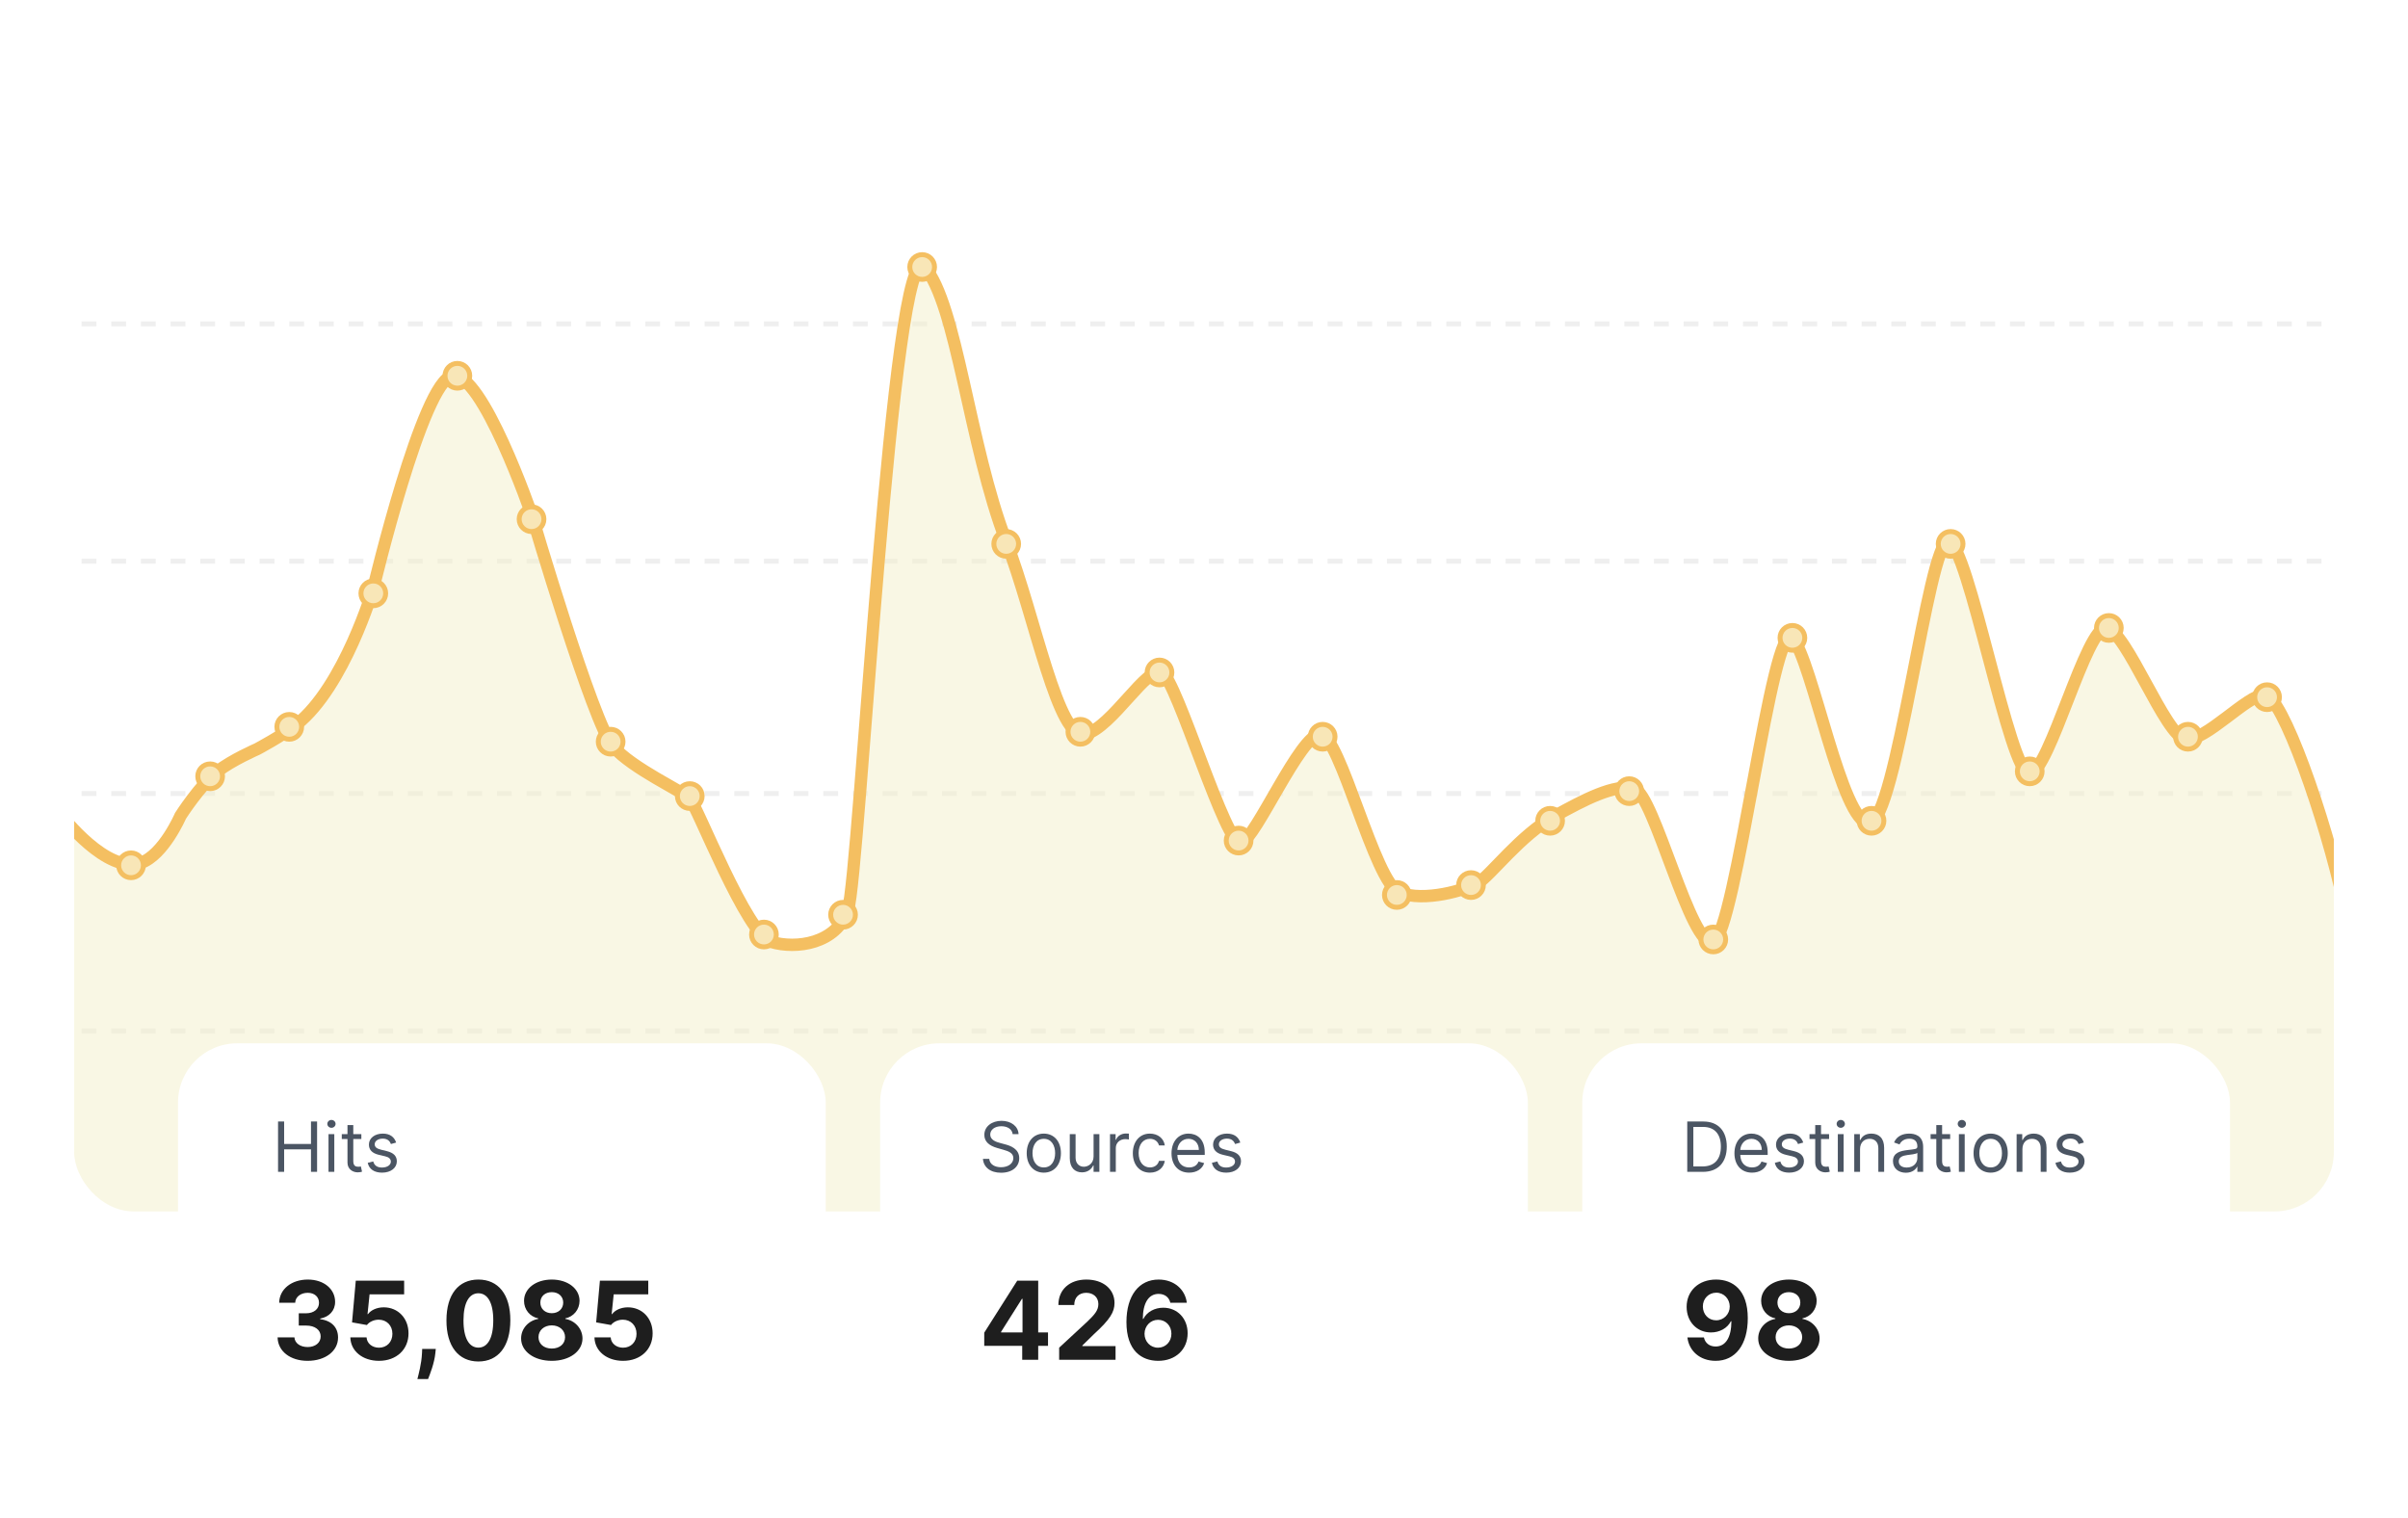 <?xml version="1.0" encoding="utf-8"?>
<svg xmlns="http://www.w3.org/2000/svg" width="487" height="307" viewBox="0 0 487 307" fill="none">
    <g filter="url(#filter0_d)">
        <g clip-path="url(#clip0)">
            <rect x="15" y="6" width="457" height="230" rx="12" fill="white"/>
            <line x1="16.5" y1="56.5" x2="471.5" y2="56.5" stroke="#EFEFEF" stroke-dasharray="3 3"/>
            <line x1="16.5" y1="104.5" x2="471.5" y2="104.5" stroke="#EFEFEF" stroke-dasharray="3 3"/>
            <line x1="16.5" y1="151.5" x2="471.5" y2="151.5" stroke="#EFEFEF" stroke-dasharray="3 3"/>
            <line x1="16.5" y1="199.5" x2="471.5" y2="199.5" stroke="#EFEFEF" stroke-dasharray="3 3"/>
            <path d="M75.5 110C75.5 110 69.652 129.831 60 137.5C57.115 139.792 52 142.5 52 142.5C52 142.5 46.805 144.769 44 147C40.419 149.848 36.5 156 36.5 156C36.5 156 33.08 163.905 28.5 165.5C21.637 167.89 12.5 156 12.5 156L12 239H474C474 239 479.488 198.484 474 173.5C470.234 156.357 461.5 131.5 458 131.5C454.5 131.5 446 141 442 140.5C438 140 430 118.5 426 118C422 117.5 414.5 147 410.5 147.5C406.5 148 398 100.5 394 100.5C390 100.5 383.5 157.5 378 157.5C372.5 157.5 366.5 124.5 362.5 120C358.5 115.5 351 180 346.5 181.5C342 183 334.5 151.5 330.5 150.5C326.5 149.5 320.283 152.804 314.5 156C307.474 159.883 301.5 168 299 169.5C296.5 171 288 173.5 283 171.5C278 169.5 271 139.5 267 139.5C263 139.5 254 160.5 251 161.5C248 162.5 238 128.5 235 127C232 125.5 225 138 219.5 139.5C214 141 209.41 115.865 203.5 100.5C196 81 193.5 52.5 187 45C180.5 37.5 173.798 168.106 171.5 175C169.202 181.894 161 183 156 181.5C151 180 141 154 139.5 152.5C138 151 128 146.5 124 142C120 137.5 107.5 95 107.5 95C107.5 95 97.5 66 91.5 67C85.5 68 75.5 110 75.5 110Z" fill="#F4F0CB" fill-opacity="0.53" stroke="#F4BF61" stroke-width="2.5"/>
            <circle cx="26.5" cy="166" r="2.5" fill="#F8E6B7" stroke="#F4BF61"/>
            <circle cx="42.5" cy="148" r="2.5" fill="#F8E6B7" stroke="#F4BF61"/>
            <circle cx="58.5" cy="138" r="2.5" fill="#F8E6B7" stroke="#F4BF61"/>
            <circle cx="75.5" cy="111" r="2.5" fill="#F8E6B7" stroke="#F4BF61"/>
            <circle cx="92.5" cy="67" r="2.5" fill="#F8E6B7" stroke="#F4BF61"/>
            <circle cx="107.5" cy="96" r="2.5" fill="#F8E6B7" stroke="#F4BF61"/>
            <circle cx="123.5" cy="141" r="2.5" fill="#F8E6B7" stroke="#F4BF61"/>
            <circle cx="139.5" cy="152" r="2.5" fill="#F8E6B7" stroke="#F4BF61"/>
            <circle cx="154.5" cy="180" r="2.5" fill="#F8E6B7" stroke="#F4BF61"/>
            <circle cx="170.5" cy="176" r="2.5" fill="#F8E6B7" stroke="#F4BF61"/>
            <circle cx="186.5" cy="45" r="2.5" fill="#F8E6B7" stroke="#F4BF61"/>
            <circle cx="203.5" cy="101" r="2.5" fill="#F8E6B7" stroke="#F4BF61"/>
            <circle cx="218.5" cy="139" r="2.5" fill="#F8E6B7" stroke="#F4BF61"/>
            <circle cx="234.5" cy="127" r="2.5" fill="#F8E6B7" stroke="#F4BF61"/>
            <circle cx="250.5" cy="161" r="2.5" fill="#F8E6B7" stroke="#F4BF61"/>
            <circle cx="267.5" cy="140" r="2.5" fill="#F8E6B7" stroke="#F4BF61"/>
            <circle cx="282.5" cy="172" r="2.5" fill="#F8E6B7" stroke="#F4BF61"/>
            <circle cx="297.5" cy="170" r="2.5" fill="#F8E6B7" stroke="#F4BF61"/>
            <circle cx="313.5" cy="157" r="2.5" fill="#F8E6B7" stroke="#F4BF61"/>
            <circle cx="329.5" cy="151" r="2.5" fill="#F8E6B7" stroke="#F4BF61"/>
            <circle cx="346.5" cy="181" r="2.5" fill="#F8E6B7" stroke="#F4BF61"/>
            <circle cx="362.5" cy="120" r="2.5" fill="#F8E6B7" stroke="#F4BF61"/>
            <circle cx="378.5" cy="157" r="2.5" fill="#F8E6B7" stroke="#F4BF61"/>
            <circle cx="394.5" cy="101" r="2.5" fill="#F8E6B7" stroke="#F4BF61"/>
            <circle cx="410.5" cy="147" r="2.5" fill="#F8E6B7" stroke="#F4BF61"/>
            <circle cx="426.5" cy="118" r="2.5" fill="#F8E6B7" stroke="#F4BF61"/>
            <circle cx="442.5" cy="140" r="2.5" fill="#F8E6B7" stroke="#F4BF61"/>
            <circle cx="458.5" cy="132" r="2.5" fill="#F8E6B7" stroke="#F4BF61"/>
        </g>
    </g>
    <g filter="url(#filter1_d)">
        <rect x="36" y="207" width="131" height="92" rx="12" fill="white"/>
    </g>
    <g filter="url(#filter2_d)">
        <rect x="178" y="207" width="131" height="92" rx="12" fill="white"/>
    </g>
    <g filter="url(#filter3_d)">
        <rect x="320" y="207" width="131" height="92" rx="12" fill="white"/>
    </g>
    <path d="M62.211 275.219C65.805 275.219 68.375 273.242 68.367 270.508C68.375 268.516 67.109 267.094 64.758 266.797V266.672C66.547 266.352 67.781 265.086 67.773 263.289C67.781 260.766 65.57 258.781 62.258 258.781C58.977 258.781 56.508 260.703 56.461 263.469H59.703C59.742 262.25 60.859 261.461 62.242 261.461C63.609 261.461 64.523 262.289 64.516 263.492C64.523 264.75 63.453 265.602 61.914 265.602H60.422V268.086H61.914C63.727 268.086 64.859 268.992 64.852 270.281C64.859 271.555 63.766 272.43 62.219 272.43C60.727 272.43 59.609 271.648 59.547 270.477H56.141C56.195 273.273 58.695 275.219 62.211 275.219ZM76.643 275.219C80.205 275.219 82.627 272.898 82.619 269.664C82.627 266.602 80.486 264.398 77.603 264.398C76.197 264.398 74.986 264.984 74.424 265.773H74.33L74.744 261.766H81.736V259H71.955L71.197 267.438L74.205 267.977C74.697 267.312 75.65 266.898 76.596 266.898C78.205 266.906 79.361 268.07 79.361 269.75C79.361 271.414 78.228 272.562 76.643 272.562C75.299 272.562 74.213 271.719 74.135 270.477H70.853C70.916 273.242 73.33 275.219 76.643 275.219ZM88.133 272.812H85.383L85.344 273.687C85.25 275.813 84.641 277.992 84.414 278.906H86.57C86.945 277.961 87.836 275.742 88.047 273.672L88.133 272.812ZM96.752 275.352C100.775 275.352 103.205 272.289 103.213 267.016C103.221 261.781 100.76 258.781 96.752 258.781C92.736 258.781 90.299 261.773 90.291 267.016C90.275 272.273 92.721 275.344 96.752 275.352ZM96.752 272.547C94.916 272.547 93.728 270.703 93.736 267.016C93.744 263.383 94.924 261.555 96.752 261.555C98.572 261.555 99.76 263.383 99.76 267.016C99.768 270.703 98.58 272.547 96.752 272.547ZM111.594 275.219C115.203 275.219 117.797 273.289 117.805 270.695C117.797 268.695 116.258 267.062 114.336 266.742V266.633C116.008 266.289 117.203 264.844 117.211 263.086C117.203 260.609 114.828 258.781 111.594 258.781C108.352 258.781 105.977 260.609 105.984 263.086C105.977 264.836 107.156 266.289 108.859 266.633V266.742C106.906 267.062 105.383 268.695 105.391 270.695C105.383 273.289 107.984 275.219 111.594 275.219ZM111.594 272.734C109.984 272.734 108.906 271.781 108.906 270.43C108.906 269.047 110.039 268.047 111.594 268.047C113.141 268.047 114.281 269.047 114.281 270.43C114.281 271.789 113.195 272.734 111.594 272.734ZM111.594 265.586C110.242 265.586 109.281 264.703 109.281 263.437C109.281 262.187 110.227 261.328 111.594 261.328C112.953 261.328 113.906 262.195 113.906 263.437C113.906 264.703 112.938 265.586 111.594 265.586ZM126.014 275.219C129.576 275.219 131.998 272.898 131.99 269.664C131.998 266.602 129.857 264.398 126.975 264.398C125.568 264.398 124.357 264.984 123.795 265.773H123.701L124.115 261.766H131.107V259H121.326L120.568 267.438L123.576 267.977C124.068 267.312 125.021 266.898 125.967 266.898C127.576 266.906 128.732 268.07 128.732 269.75C128.732 271.414 127.6 272.562 126.014 272.562C124.67 272.562 123.584 271.719 123.506 270.477H120.225C120.287 273.242 122.701 275.219 126.014 275.219Z" fill="#1E1E1E"/>
    <path d="M199.055 272.188H206.734V275H209.969V272.188H211.953V269.477H209.969V259H205.734L199.055 269.523V272.188ZM206.797 269.477H202.461V269.352L206.672 262.687H206.797V269.477ZM214.207 275H225.613V272.234H218.895V272.125L221.23 269.836C224.52 266.836 225.402 265.336 225.402 263.516C225.402 260.742 223.137 258.781 219.707 258.781C216.348 258.781 214.043 260.789 214.051 263.93H217.262C217.254 262.398 218.223 261.461 219.684 261.461C221.09 261.461 222.137 262.336 222.137 263.742C222.137 265.016 221.355 265.891 219.902 267.289L214.207 272.562V275ZM234.205 275.219C237.768 275.234 240.197 272.898 240.189 269.641C240.197 266.641 238.104 264.477 235.268 264.477C233.51 264.477 231.955 265.32 231.236 266.734H231.127C231.143 263.617 232.236 261.68 234.322 261.68C235.549 261.68 236.432 262.352 236.689 263.469H240.025C239.705 260.836 237.518 258.781 234.322 258.781C230.369 258.781 227.83 261.984 227.814 267.359C227.807 273.219 230.916 275.203 234.205 275.219ZM234.189 272.562C232.627 272.562 231.471 271.305 231.471 269.742C231.479 268.187 232.658 266.922 234.213 266.922C235.775 266.922 236.916 268.148 236.908 269.734C236.916 271.336 235.752 272.562 234.189 272.562Z" fill="#1E1E1E"/>
    <path d="M347.086 258.781C343.508 258.766 341.094 261.109 341.109 264.328C341.117 267.312 343.188 269.477 346.023 269.477C347.781 269.477 349.344 268.625 350.055 267.219H350.164C350.156 270.391 349.055 272.32 346.969 272.32C345.742 272.32 344.859 271.648 344.602 270.484H341.266C341.578 273.18 343.766 275.219 346.969 275.219C350.93 275.219 353.484 272.016 353.477 266.586C353.469 260.789 350.375 258.797 347.086 258.781ZM347.109 261.437C348.664 261.437 349.813 262.703 349.828 264.227C349.836 265.758 348.625 267.023 347.078 267.023C345.516 267.023 344.398 265.805 344.391 264.234C344.375 262.672 345.539 261.437 347.109 261.437ZM361.789 275.219C365.398 275.219 367.992 273.289 368 270.695C367.992 268.695 366.453 267.062 364.531 266.742V266.633C366.203 266.289 367.398 264.844 367.406 263.086C367.398 260.609 365.023 258.781 361.789 258.781C358.547 258.781 356.172 260.609 356.18 263.086C356.172 264.836 357.352 266.289 359.055 266.633V266.742C357.102 267.062 355.578 268.695 355.586 270.695C355.578 273.289 358.18 275.219 361.789 275.219ZM361.789 272.734C360.18 272.734 359.102 271.781 359.102 270.43C359.102 269.047 360.234 268.047 361.789 268.047C363.336 268.047 364.477 269.047 364.477 270.43C364.477 271.789 363.391 272.734 361.789 272.734ZM361.789 265.586C360.438 265.586 359.477 264.703 359.477 263.437C359.477 262.187 360.422 261.328 361.789 261.328C363.148 261.328 364.102 262.195 364.102 263.437C364.102 264.703 363.133 265.586 361.789 265.586Z" fill="#1E1E1E"/>
    <path d="M56.233 237H57.466V232.446H62.895V237H64.128V226.818H62.895V231.352H57.466V226.818H56.233V237ZM66.437 237H67.61V229.364H66.437V237ZM67.034 228.091C67.491 228.091 67.869 227.733 67.869 227.295C67.869 226.858 67.491 226.5 67.034 226.5C66.576 226.5 66.198 226.858 66.198 227.295C66.198 227.733 66.576 228.091 67.034 228.091ZM73.08 229.364H71.45V227.534H70.276V229.364H69.123V230.358H70.276V235.131C70.276 236.463 71.35 237.099 72.345 237.099C72.782 237.099 73.061 237.02 73.22 236.96L72.981 235.906C72.882 235.926 72.722 235.966 72.464 235.966C71.947 235.966 71.45 235.807 71.45 234.812V230.358H73.08V229.364ZM80.118 231.074C79.75 229.99 78.924 229.264 77.413 229.264C75.802 229.264 74.609 230.179 74.609 231.472C74.609 232.526 75.236 233.232 76.638 233.56L77.91 233.858C78.681 234.037 79.044 234.405 79.044 234.932C79.044 235.588 78.348 236.125 77.254 236.125C76.295 236.125 75.693 235.712 75.484 234.892L74.371 235.17C74.644 236.468 75.713 237.159 77.274 237.159C79.049 237.159 80.257 236.19 80.257 234.872C80.257 233.808 79.591 233.137 78.228 232.804L77.095 232.526C76.19 232.302 75.782 231.999 75.782 231.412C75.782 230.756 76.478 230.278 77.413 230.278C78.437 230.278 78.86 230.845 79.064 231.372L80.118 231.074Z" fill="#4B5563"/>
    <path d="M204.801 229.364H205.994C205.94 227.827 204.523 226.679 202.554 226.679C200.605 226.679 199.074 227.812 199.074 229.523C199.074 230.895 200.068 231.71 201.659 232.168L202.912 232.526C203.986 232.824 204.94 233.202 204.94 234.216C204.94 235.33 203.866 236.065 202.455 236.065C201.241 236.065 200.168 235.528 200.068 234.375H198.795C198.915 236.045 200.267 237.179 202.455 237.179C204.801 237.179 206.134 235.886 206.134 234.236C206.134 232.327 204.324 231.71 203.27 231.432L202.236 231.153C201.48 230.955 200.267 230.557 200.267 229.463C200.267 228.489 201.162 227.773 202.514 227.773C203.747 227.773 204.682 228.359 204.801 229.364ZM211.104 237.159C213.172 237.159 214.564 235.588 214.564 233.222C214.564 230.835 213.172 229.264 211.104 229.264C209.036 229.264 207.644 230.835 207.644 233.222C207.644 235.588 209.036 237.159 211.104 237.159ZM211.104 236.105C209.533 236.105 208.817 234.753 208.817 233.222C208.817 231.69 209.533 230.318 211.104 230.318C212.675 230.318 213.391 231.69 213.391 233.222C213.391 234.753 212.675 236.105 211.104 236.105ZM221.168 233.878C221.168 235.31 220.074 235.966 219.199 235.966C218.224 235.966 217.528 235.25 217.528 234.136V229.364H216.355V234.216C216.355 236.165 217.389 237.099 218.821 237.099C219.974 237.099 220.73 236.483 221.088 235.707H221.168V237H222.341V229.364H221.168V233.878ZM224.49 237H225.663V232.168C225.663 231.134 226.479 230.378 227.592 230.378C227.905 230.378 228.229 230.438 228.308 230.457V229.264C228.174 229.254 227.866 229.244 227.692 229.244C226.777 229.244 225.981 229.761 225.703 230.517H225.623V229.364H224.49V237ZM232.569 237.159C234.259 237.159 235.373 236.125 235.572 234.773H234.398C234.18 235.608 233.483 236.105 232.569 236.105C231.177 236.105 230.282 234.952 230.282 233.182C230.282 231.452 231.197 230.318 232.569 230.318C233.603 230.318 234.219 230.955 234.398 231.651H235.572C235.373 230.219 234.16 229.264 232.549 229.264C230.481 229.264 229.108 230.895 229.108 233.222C229.108 235.509 230.421 237.159 232.569 237.159ZM240.488 237.159C242.04 237.159 243.173 236.384 243.531 235.23L242.398 234.912C242.099 235.707 241.408 236.105 240.488 236.105C239.111 236.105 238.162 235.215 238.107 233.58H243.65V233.082C243.65 230.239 241.96 229.264 240.369 229.264C238.301 229.264 236.929 230.895 236.929 233.241C236.929 235.588 238.281 237.159 240.488 237.159ZM238.107 232.565C238.187 231.377 239.027 230.318 240.369 230.318C241.642 230.318 242.457 231.273 242.457 232.565H238.107ZM250.844 231.074C250.476 229.99 249.651 229.264 248.14 229.264C246.529 229.264 245.336 230.179 245.336 231.472C245.336 232.526 245.962 233.232 247.364 233.56L248.637 233.858C249.407 234.037 249.77 234.405 249.77 234.932C249.77 235.588 249.074 236.125 247.981 236.125C247.021 236.125 246.42 235.712 246.211 234.892L245.097 235.17C245.371 236.468 246.439 237.159 248.001 237.159C249.775 237.159 250.983 236.19 250.983 234.872C250.983 233.808 250.317 233.137 248.955 232.804L247.822 232.526C246.917 232.302 246.509 231.999 246.509 231.412C246.509 230.756 247.205 230.278 248.14 230.278C249.164 230.278 249.586 230.845 249.79 231.372L250.844 231.074Z" fill="#4B5563"/>
    <path d="M344.375 237C347.477 237 349.227 235.071 349.227 231.889C349.227 228.727 347.477 226.818 344.514 226.818H341.233V237H344.375ZM342.466 235.906V227.912H344.435C346.821 227.912 348.034 229.423 348.034 231.889C348.034 234.375 346.821 235.906 344.295 235.906H342.466ZM354.338 237.159C355.889 237.159 357.023 236.384 357.381 235.23L356.247 234.912C355.949 235.707 355.258 236.105 354.338 236.105C352.961 236.105 352.011 235.215 351.957 233.58H357.5V233.082C357.5 230.239 355.81 229.264 354.219 229.264C352.151 229.264 350.778 230.895 350.778 233.241C350.778 235.588 352.131 237.159 354.338 237.159ZM351.957 232.565C352.036 231.377 352.876 230.318 354.219 230.318C355.491 230.318 356.307 231.273 356.307 232.565H351.957ZM364.694 231.074C364.326 229.99 363.501 229.264 361.989 229.264C360.379 229.264 359.185 230.179 359.185 231.472C359.185 232.526 359.812 233.232 361.214 233.56L362.487 233.858C363.257 234.037 363.62 234.405 363.62 234.932C363.62 235.588 362.924 236.125 361.83 236.125C360.871 236.125 360.269 235.712 360.06 234.892L358.947 235.17C359.22 236.468 360.289 237.159 361.85 237.159C363.625 237.159 364.833 236.19 364.833 234.872C364.833 233.808 364.167 233.137 362.805 232.804L361.671 232.526C360.766 232.302 360.359 231.999 360.359 231.412C360.359 230.756 361.055 230.278 361.989 230.278C363.013 230.278 363.436 230.845 363.64 231.372L364.694 231.074ZM369.92 229.364H368.29V227.534H367.116V229.364H365.963V230.358H367.116V235.131C367.116 236.463 368.19 237.099 369.184 237.099C369.622 237.099 369.9 237.02 370.059 236.96L369.821 235.906C369.721 235.926 369.562 235.966 369.304 235.966C368.787 235.966 368.29 235.807 368.29 234.812V230.358H369.92V229.364ZM371.685 237H372.858V229.364H371.685V237ZM372.282 228.091C372.739 228.091 373.117 227.733 373.117 227.295C373.117 226.858 372.739 226.5 372.282 226.5C371.824 226.5 371.447 226.858 371.447 227.295C371.447 227.733 371.824 228.091 372.282 228.091ZM376.181 232.406C376.181 231.074 377.006 230.318 378.13 230.318C379.218 230.318 379.88 231.029 379.88 232.227V237H381.053V232.148C381.053 230.199 380.014 229.264 378.468 229.264C377.314 229.264 376.598 229.781 376.24 230.557H376.141V229.364H375.007V237H376.181V232.406ZM385.444 237.179C386.776 237.179 387.472 236.463 387.711 235.966H387.771V237H388.944V231.969C388.944 229.543 387.095 229.264 386.12 229.264C384.967 229.264 383.654 229.662 383.058 231.054L384.171 231.452C384.43 230.895 385.041 230.298 386.16 230.298C387.239 230.298 387.771 230.87 387.771 231.849V231.889C387.771 232.456 387.194 232.406 385.802 232.585C384.385 232.769 382.839 233.082 382.839 234.832C382.839 236.324 383.992 237.179 385.444 237.179ZM385.623 236.125C384.688 236.125 384.012 235.707 384.012 234.892C384.012 233.997 384.828 233.719 385.742 233.599C386.24 233.54 387.572 233.401 387.771 233.162V234.236C387.771 235.19 387.015 236.125 385.623 236.125ZM394.407 229.364H392.776V227.534H391.603V229.364H390.449V230.358H391.603V235.131C391.603 236.463 392.676 237.099 393.671 237.099C394.108 237.099 394.387 237.02 394.546 236.96L394.307 235.906C394.208 235.926 394.049 235.966 393.79 235.966C393.273 235.966 392.776 235.807 392.776 234.812V230.358H394.407V229.364ZM396.172 237H397.345V229.364H396.172V237ZM396.768 228.091C397.225 228.091 397.603 227.733 397.603 227.295C397.603 226.858 397.225 226.5 396.768 226.5C396.311 226.5 395.933 226.858 395.933 227.295C395.933 227.733 396.311 228.091 396.768 228.091ZM402.596 237.159C404.664 237.159 406.056 235.588 406.056 233.222C406.056 230.835 404.664 229.264 402.596 229.264C400.528 229.264 399.136 230.835 399.136 233.222C399.136 235.588 400.528 237.159 402.596 237.159ZM402.596 236.105C401.025 236.105 400.309 234.753 400.309 233.222C400.309 231.69 401.025 230.318 402.596 230.318C404.167 230.318 404.883 231.69 404.883 233.222C404.883 234.753 404.167 236.105 402.596 236.105ZM409.021 232.406C409.021 231.074 409.846 230.318 410.969 230.318C412.058 230.318 412.719 231.029 412.719 232.227V237H413.893V232.148C413.893 230.199 412.854 229.264 411.308 229.264C410.154 229.264 409.438 229.781 409.08 230.557H408.981V229.364H407.847V237H409.021V232.406ZM421.446 231.074C421.078 229.99 420.253 229.264 418.741 229.264C417.131 229.264 415.937 230.179 415.937 231.472C415.937 232.526 416.564 233.232 417.966 233.56L419.238 233.858C420.009 234.037 420.372 234.405 420.372 234.932C420.372 235.588 419.676 236.125 418.582 236.125C417.623 236.125 417.021 235.712 416.812 234.892L415.699 235.17C415.972 236.468 417.041 237.159 418.602 237.159C420.377 237.159 421.585 236.19 421.585 234.872C421.585 233.808 420.919 233.137 419.557 232.804L418.423 232.526C417.518 232.302 417.111 231.999 417.111 231.412C417.111 230.756 417.807 230.278 418.741 230.278C419.765 230.278 420.188 230.845 420.392 231.372L421.446 231.074Z" fill="#4B5563"/>
    <defs>
        <filter id="filter0_d" x="0" y="0" width="487" height="260" filterUnits="userSpaceOnUse" color-interpolation-filters="sRGB">
            <feFlood flood-opacity="0" result="BackgroundImageFix"/>
            <feColorMatrix in="SourceAlpha" type="matrix" values="0 0 0 0 0 0 0 0 0 0 0 0 0 0 0 0 0 0 127 0"/>
            <feOffset dy="9"/>
            <feGaussianBlur stdDeviation="7.5"/>
            <feColorMatrix type="matrix" values="0 0 0 0 0 0 0 0 0 0 0 0 0 0 0 0 0 0 0.08 0"/>
            <feBlend mode="normal" in2="BackgroundImageFix" result="effect1_dropShadow"/>
            <feBlend mode="normal" in="SourceGraphic" in2="effect1_dropShadow" result="shape"/>
        </filter>
        <filter id="filter1_d" x="32" y="207" width="139" height="100" filterUnits="userSpaceOnUse" color-interpolation-filters="sRGB">
            <feFlood flood-opacity="0" result="BackgroundImageFix"/>
            <feColorMatrix in="SourceAlpha" type="matrix" values="0 0 0 0 0 0 0 0 0 0 0 0 0 0 0 0 0 0 127 0"/>
            <feOffset dy="4"/>
            <feGaussianBlur stdDeviation="2"/>
            <feColorMatrix type="matrix" values="0 0 0 0 0 0 0 0 0 0 0 0 0 0 0 0 0 0 0.08 0"/>
            <feBlend mode="normal" in2="BackgroundImageFix" result="effect1_dropShadow"/>
            <feBlend mode="normal" in="SourceGraphic" in2="effect1_dropShadow" result="shape"/>
        </filter>
        <filter id="filter2_d" x="174" y="207" width="139" height="100" filterUnits="userSpaceOnUse" color-interpolation-filters="sRGB">
            <feFlood flood-opacity="0" result="BackgroundImageFix"/>
            <feColorMatrix in="SourceAlpha" type="matrix" values="0 0 0 0 0 0 0 0 0 0 0 0 0 0 0 0 0 0 127 0"/>
            <feOffset dy="4"/>
            <feGaussianBlur stdDeviation="2"/>
            <feColorMatrix type="matrix" values="0 0 0 0 0 0 0 0 0 0 0 0 0 0 0 0 0 0 0.08 0"/>
            <feBlend mode="normal" in2="BackgroundImageFix" result="effect1_dropShadow"/>
            <feBlend mode="normal" in="SourceGraphic" in2="effect1_dropShadow" result="shape"/>
        </filter>
        <filter id="filter3_d" x="316" y="207" width="139" height="100" filterUnits="userSpaceOnUse" color-interpolation-filters="sRGB">
            <feFlood flood-opacity="0" result="BackgroundImageFix"/>
            <feColorMatrix in="SourceAlpha" type="matrix" values="0 0 0 0 0 0 0 0 0 0 0 0 0 0 0 0 0 0 127 0"/>
            <feOffset dy="4"/>
            <feGaussianBlur stdDeviation="2"/>
            <feColorMatrix type="matrix" values="0 0 0 0 0 0 0 0 0 0 0 0 0 0 0 0 0 0 0.08 0"/>
            <feBlend mode="normal" in2="BackgroundImageFix" result="effect1_dropShadow"/>
            <feBlend mode="normal" in="SourceGraphic" in2="effect1_dropShadow" result="shape"/>
        </filter>
        <clipPath id="clip0">
            <rect x="15" y="6" width="457" height="230" rx="12" fill="white"/>
        </clipPath>
    </defs>
</svg>